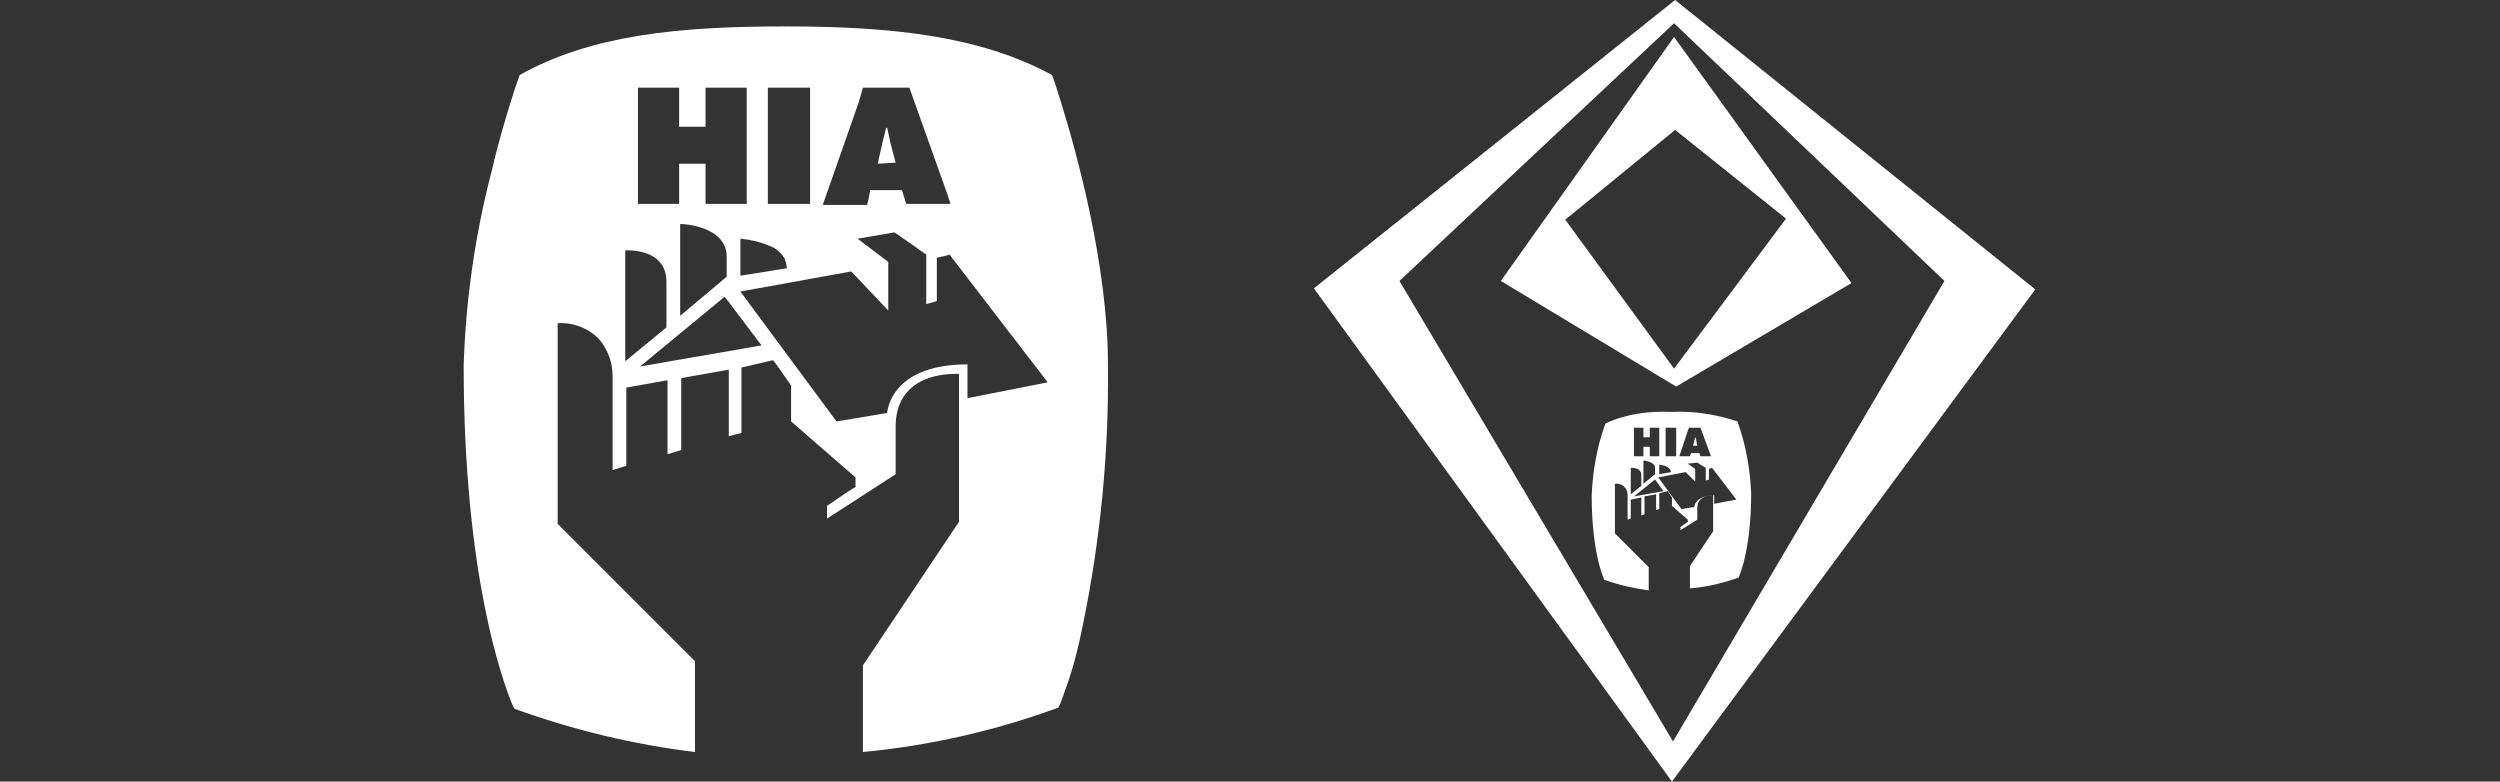 <?xml version="1.0" encoding="utf-8"?>
<!-- Generator: Adobe Illustrator 22.1.0, SVG Export Plug-In . SVG Version: 6.00 Build 0)  -->
<svg version="1.1" id="Layer_1" xmlns="http://www.w3.org/2000/svg" xmlns:xlink="http://www.w3.org/1999/xlink" x="0px" y="0px"
	 viewBox="0 0 236.7 74" style="enable-background:new 0 0 236.7 74;" xml:space="preserve">
<rect x="0" y="0" width="236.7" height="74" fill="#333333" stroke="none"/>
<style type="text/css">
	.st0{fill:#FFFFFF;}
</style>
<title>Asset 3</title>
<path class="st0" d="M158.6,0l-34.2,27.3L158.3,74l34.4-46.6L158.6,0z M132.5,26.6l26-24.4l25.6,24.4l-25.7,43.6L132.5,26.6z"/>
<path class="st0" d="M175.3,26.8L158.5,3.5l-16.4,23.1l16.6,10L175.3,26.8z M158.6,12.3l10.5,8.4l-10.6,14.2l-10.3-14.1L158.6,12.3z
	"/>
<path class="st0" d="M158.2,39L158.2,39L158.2,39z"/>
<path class="st0" d="M160.6,41.7c0-0.1,0-0.2-0.1-0.3l0,0l-0.2,0.8h0.4L160.6,41.7z"/>
<path class="st0" d="M158.2,39c-2.1-0.1-4.3,0.2-6.2,1.1c-0.8,2.2-1.2,4.5-1.3,6.8c0,5.6,1.2,8,1.2,8c1.4,0.5,2.8,0.8,4.2,1v-2.2
	l-3.2-3.2v-4.7c0.6-0.1,1.2,0.4,1.2,1c0,0.1,0,0.1,0,0.2v2.2l0.3-0.1v-1.8l1-0.2v1.7l0.3-0.1V47l1.1-0.2v1.5l0.3-0.1v-1.5l0.8-0.2
	l0.4,0.6v0.8l1.5,1.3v0.2l-0.7,0.5v0.3l1.6-1v-1.1c0-1.3,1.5-1.2,1.5-1.2v3.4l-2.2,3.3v2.1c1.6-0.1,3.1-0.5,4.6-1c0,0,1.2-2.4,1.2-8
	c-0.1-2.3-0.5-4.6-1.3-6.8C162.4,39.2,160.3,38.9,158.2,39z M159.9,40.5h1.1l1,2.7h-1l-0.1-0.3h-0.8l-0.1,0.3h-1L159.9,40.5z
	 M157.7,40.5h1v2.7h-1V40.5z M158.2,44.7l-1.1,0.2V44C157.1,44,158.2,44.1,158.2,44.7L158.2,44.7z M154.7,40.5h0.9v0.9h0.6v-0.9h0.9
	v2.7h-0.9v-0.9h-0.6v0.9h-0.9V40.5z M156.7,44.4v0.5l-1.1,0.9v-2.2C155.6,43.6,156.8,43.7,156.7,44.4L156.7,44.4z M154.4,44.3
	c0,0,1-0.1,1,0.7v1l-1,0.8V44.3z M154.7,47l2-1.6l0.8,1.1L154.7,47z M162.3,47.7v-0.8c-1.8,0-1.9,1.1-1.9,1.1l-1.2,0.2l-2.2-3
	l2.6-0.5l0.9,0.9v-1.2l-0.7-0.5l0.9-0.1l0.8,0.5v1.2l0.3-0.1v-1l0.3-0.1l2.3,3L162.3,47.7z"/>
<path class="st0" d="M84.8,15.4l-0.5-1.9c-0.1-0.5-0.2-0.9-0.3-1.4h-0.1l-0.3,1.2l-0.5,2.2L84.8,15.4z"/>
<path class="st0" d="M100.4,9.5c-0.4-1.3-0.7-2.2-0.8-2.4c-6.8-3.7-15.2-4.6-25.2-4.6h-0.1c-10,0-18.3,0.8-25.1,4.6
	c-0.1,0.3-0.4,1.1-0.8,2.4c-0.5,1.6-1.2,3.9-1.8,6.5c-1.6,6.1-2.5,12.3-2.7,18.6c0,19.9,3.7,29.9,4.6,32.1l0.2,0.4
	c5.5,2,11.3,3.4,17.1,4.1v-8.6l-13-13v-19l0,0c1.5-0.1,3,0.5,4,1.6c0.8,1,1.2,2.2,1.2,3.4v8.9l1.3-0.4v-7.4l3.9-0.7l0,0v7l0.7-0.2
	l0.6-0.2v-6.8L69,35l0,0v6.3l0.8-0.2l0.4-0.1v-6.2l0,0l3-0.7l0,0l0.3,0.4l1.4,2v3.4l6.1,5.3v0.9l0,0l-0.8,0.5l-1.9,1.3v1.2l6.5-4.2
	v-4.5c0-4.6,4.2-5,5.6-5h0.4v14L81.7,63v8.2c6.3-0.6,12.5-2,18.5-4.2l0.2-0.4c0.1-0.3,0.3-0.8,0.5-1.4c0.7-1.9,1.2-3.9,1.6-5.9
	c1.7-8.2,2.5-16.5,2.4-24.8C104.9,25.1,101.9,14.3,100.4,9.5z M81.7,8.3h4.4l3.6,10.1l0.3,0.9h-4.2L85.4,18h-3l-0.2,1l-0.1,0.4h-4.2
	l3.4-9.7L81.7,8.3z M72.7,8.3h4v11h-4V8.3z M74.5,25.4L72,25.8l-1.9,0.3v-3.5l0,0c1,0.1,1.9,0.3,2.8,0.7c0.6,0.2,1.1,0.7,1.4,1.2
	C74.4,24.8,74.5,25.1,74.5,25.4z M60.4,8.3h3.9V12h2.5V8.3h3.9v11h-3.9v-3.8h-2.5v3.8h-3.9V8.3z M64.4,29.9v-8.7l0,0
	c0,0,4.4,0.1,4.4,3.1v1.9L64.4,29.9L64.4,29.9z M59.2,23.7h0.2c0.9,0,3.7,0.2,3.7,3V31l0,0l-3.9,3.2L59.2,23.7z M72.1,32.7l-11.5,2
	l0,0l8-6.6l0,0l0.4,0.5L72.1,32.7L72.1,32.7L72.1,32.7z M91.6,37.7L91.6,37.7v-3.2c-7.4,0-7.6,4.6-7.6,4.6l-4.8,0.8l-9.1-12.3l0,0
	l10.5-1.9l3.5,3.7v-4.6l-2.5-1.9l-0.4-0.3l0,0l3.5-0.6l3,2.1l0,0v4.7l1-0.3v-4.1l0,0l0.9-0.2l0.3-0.1l9.3,12.1l0,0L91.6,37.7z"/>
</svg>
